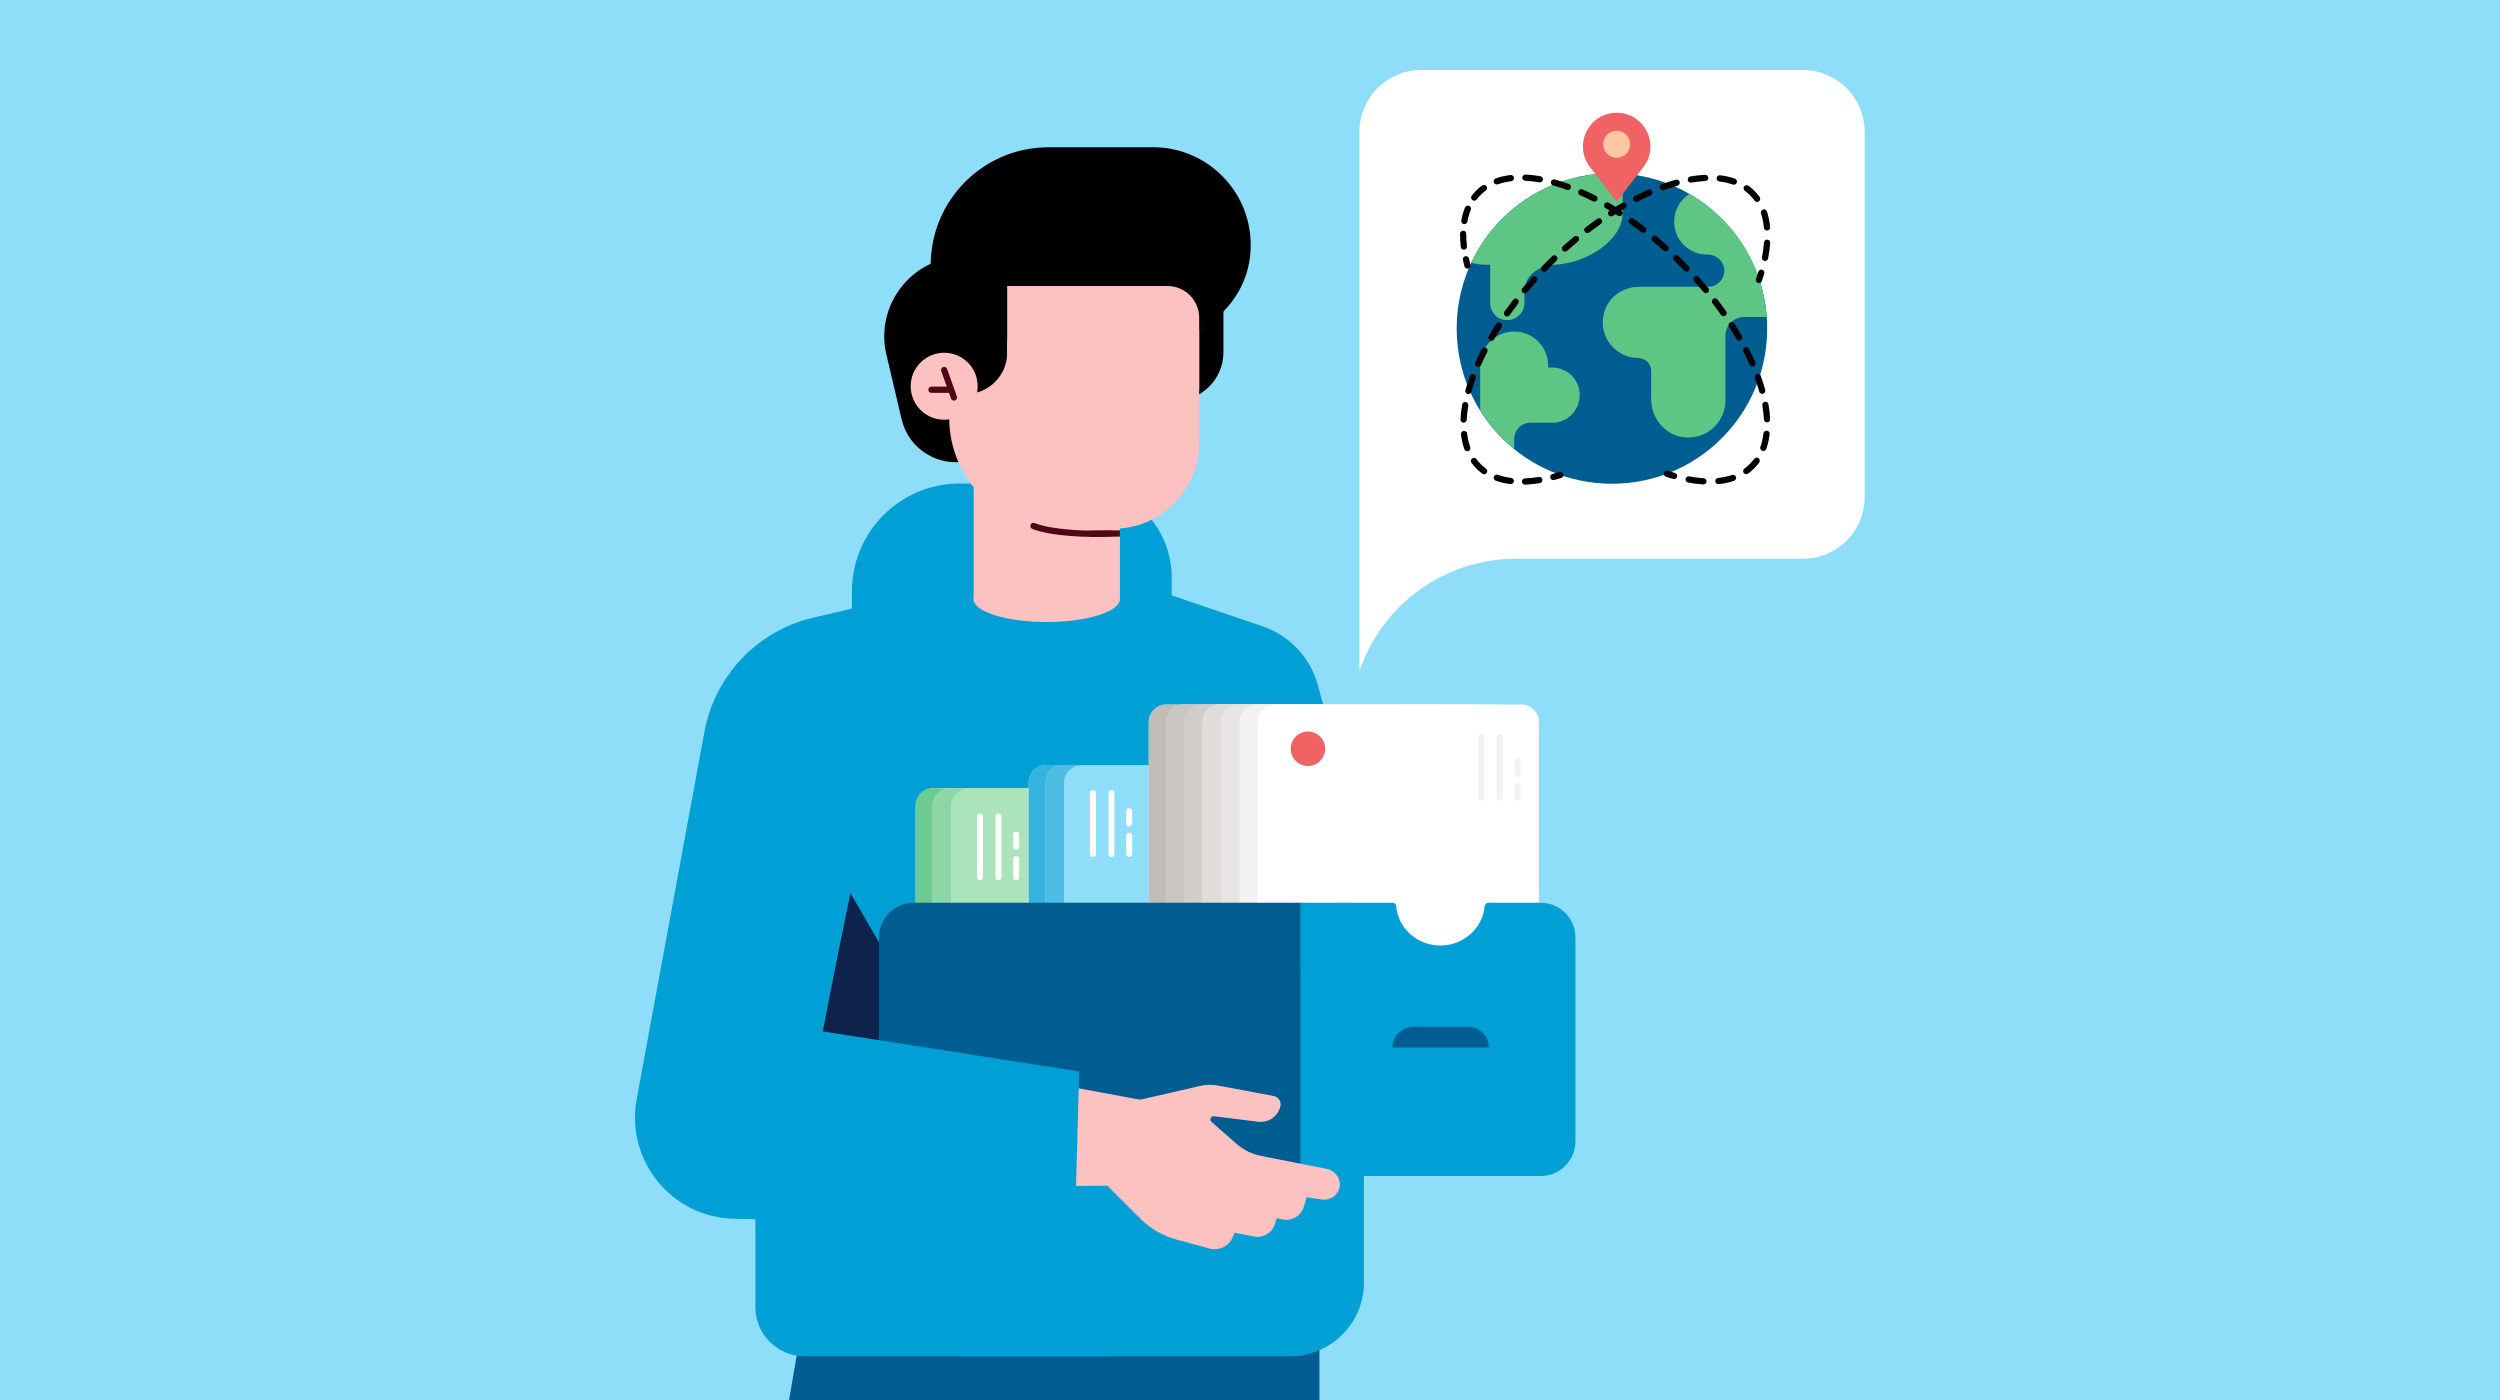 <svg width="1000" height="560" viewBox="0 0 1000 560" fill="none" xmlns="http://www.w3.org/2000/svg">
<rect x="0" y="0" width="1000" height="560" fill="#808080" stroke="none"/>
<g clip-path="url(#clip0)">
<rect width="1000" height="560" fill="#8EDDF9"/>
<path d="M431.574 173.9L387.374 184.3C375.474 187.1 363.474 179.7 360.674 167.8L354.574 141.9C350.474 124.7 361.174 107.5 378.374 103.4L413.074 95.2L431.574 173.9Z" fill="black"/>
<path d="M469.974 160.3H463.674V115.3H489.374V140.9C489.374 151.6 480.674 160.3 469.974 160.3Z" fill="black"/>
<path d="M527.774 496.4H384.074V691.9H527.774V496.4Z" fill="#005D92"/>
<path d="M342.974 327.1L353.574 257.4L416.374 261.9L406.574 331.4L342.974 327.1Z" fill="#00A0D6"/>
<path d="M468.573 251.7H340.773V236.6C340.773 212.7 360.073 193.4 383.973 193.4H430.973C451.773 193.4 468.673 210.3 468.673 231.1V251.7H468.573Z" fill="#00A0D6"/>
<path d="M442.574 229.3L504.974 250.5C515.774 254.2 524.074 262.9 527.074 273.9L544.574 336.6C549.174 353.1 551.574 370.2 551.574 387.3V424.2L457.874 410.7L442.574 229.3Z" fill="#00A0D6"/>
<path d="M293.074 691.9H527.774L521.274 520.3L328.174 486.7L293.074 691.9Z" fill="#005D92"/>
<path d="M302.074 318H421.974L444.374 542.5H321.774C310.974 542.5 302.174 533.7 302.174 522.9V318H302.074Z" fill="#00A0D6"/>
<path d="M515.974 542.5H384.074V412.7H545.574V513C545.574 529.3 532.374 542.5 515.974 542.5Z" fill="#00A0D6"/>
<path d="M507.674 330.4L504.974 454.7H323.674L389.374 231.7H445.974" fill="#00A0D6"/>
<path fill-rule="evenodd" clip-rule="evenodd" d="M514.977 310.95C515.667 310.951 516.225 311.512 516.224 312.202L516.124 362.302C516.123 362.993 515.562 363.551 514.872 363.55C514.181 363.549 513.623 362.988 513.624 362.297L513.724 312.197C513.725 311.507 514.286 310.949 514.977 310.95Z" fill="#0D234B"/>
<path fill-rule="evenodd" clip-rule="evenodd" d="M514.974 304.75C515.664 304.75 516.224 305.31 516.224 306V306.2C516.224 306.89 515.664 307.45 514.974 307.45C514.283 307.45 513.724 306.89 513.724 306.2V306C513.724 305.31 514.283 304.75 514.974 304.75Z" fill="#0D234B"/>
<path d="M378.074 422.2L350.074 374.3L339.974 356.9L328.674 414.7L357.274 419.5L378.074 422.2Z" fill="#0D234B"/>
<path d="M450.874 384.8H373.274C369.474 384.8 366.274 381.7 366.274 377.8V322.3C366.274 318.5 369.374 315.3 373.274 315.3H450.874C454.674 315.3 457.874 318.4 457.874 322.3V377.8C457.774 381.7 454.674 384.8 450.874 384.8Z" fill="white"/>
<path opacity="0.9" d="M450.874 384.8H373.274C369.474 384.8 366.274 381.7 366.274 377.8V322.3C366.274 318.5 369.374 315.3 373.274 315.3H450.874C454.674 315.3 457.874 318.4 457.874 322.3V377.8C457.774 381.7 454.674 384.8 450.874 384.8Z" fill="#5EC584"/>
<path d="M457.674 384.8H380.074C376.274 384.8 373.074 381.7 373.074 377.8V322.3C373.074 318.5 376.174 315.3 380.074 315.3H457.674C461.474 315.3 464.674 318.4 464.674 322.3V377.8C464.674 381.7 461.574 384.8 457.674 384.8Z" fill="white"/>
<path opacity="0.7" d="M457.674 384.8H380.074C376.274 384.8 373.074 381.7 373.074 377.8V322.3C373.074 318.5 376.174 315.3 380.074 315.3H457.674C461.474 315.3 464.674 318.4 464.674 322.3V377.8C464.674 381.7 461.574 384.8 457.674 384.8Z" fill="#5EC584"/>
<path d="M387.374 382.7H468.774C472.574 382.7 475.774 379.6 475.774 375.7V322.4C475.774 318.6 472.674 315.4 468.774 315.4H387.374C383.574 315.4 380.374 318.5 380.374 322.4V375.7C380.474 379.6 383.574 382.7 387.374 382.7Z" fill="#ABE3BB"/>
<path d="M399.374 352.1C400.074 352.1 400.574 351.6 400.574 350.9V326.5C400.574 325.8 400.074 325.3 399.374 325.3C398.674 325.3 398.174 325.8 398.174 326.5V350.9C398.174 351.5 398.674 352.1 399.374 352.1Z" fill="white"/>
<path d="M391.974 352.1C392.674 352.1 393.174 351.6 393.174 350.9V326.5C393.174 325.8 392.674 325.3 391.974 325.3C391.274 325.3 390.774 325.8 390.774 326.5V350.9C390.774 351.5 391.374 352.1 391.974 352.1Z" fill="white"/>
<path d="M406.474 352.1C407.174 352.1 407.674 351.6 407.674 350.9V343.6C407.674 342.9 407.174 342.4 406.474 342.4C405.774 342.4 405.274 342.9 405.274 343.6V350.9C405.274 351.5 405.774 352.1 406.474 352.1Z" fill="white"/>
<path d="M406.474 339.9C407.174 339.9 407.674 339.4 407.674 338.7V333.8C407.674 333.1 407.174 332.6 406.474 332.6C405.774 332.6 405.274 333.1 405.274 333.8V338.7C405.274 339.3 405.774 339.9 406.474 339.9Z" fill="white"/>
<path d="M496.075 375.5H418.475C414.675 375.5 411.475 372.4 411.475 368.5V313C411.475 309.2 414.575 306 418.475 306H496.075C499.875 306 503.075 309.1 503.075 313V368.5C502.975 372.4 499.875 375.5 496.075 375.5Z" fill="white"/>
<path opacity="0.8" d="M496.075 375.5H418.475C414.675 375.5 411.475 372.4 411.475 368.5V313C411.475 309.2 414.575 306 418.475 306H496.075C499.875 306 503.075 309.1 503.075 313V368.5C502.975 372.4 499.875 375.5 496.075 375.5Z" fill="#00A0D6"/>
<path d="M502.874 375.5H425.274C421.474 375.5 418.274 372.4 418.274 368.5V313C418.274 309.2 421.374 306 425.274 306H502.874C506.674 306 509.874 309.1 509.874 313V368.5C509.774 372.4 506.674 375.5 502.874 375.5Z" fill="white"/>
<path opacity="0.7" d="M502.874 375.5H425.274C421.474 375.5 418.274 372.4 418.274 368.5V313C418.274 309.2 421.374 306 425.274 306H502.874C506.674 306 509.874 309.1 509.874 313V368.5C509.774 372.4 506.674 375.5 502.874 375.5Z" fill="#00A0D6"/>
<path d="M432.574 373.4H513.974C517.774 373.4 520.974 370.3 520.974 366.4V313.1C520.974 309.3 517.874 306.1 513.974 306.1H432.574C428.774 306.1 425.574 309.2 425.574 313.1V366.4C425.674 370.3 428.774 373.4 432.574 373.4Z" fill="#8EDDF9"/>
<path d="M444.574 342.8C445.274 342.8 445.774 342.3 445.774 341.6V317.2C445.774 316.5 445.274 316 444.574 316C443.874 316 443.374 316.5 443.374 317.2V341.6C443.274 342.2 443.874 342.8 444.574 342.8Z" fill="white"/>
<path d="M437.175 342.8C437.875 342.8 438.375 342.3 438.375 341.6V317.2C438.375 316.5 437.875 316 437.175 316C436.475 316 435.975 316.5 435.975 317.2V341.6C435.975 342.2 436.475 342.8 437.175 342.8Z" fill="white"/>
<path d="M451.675 342.8C452.375 342.8 452.875 342.3 452.875 341.6V334.3C452.875 333.6 452.375 333.1 451.675 333.1C450.975 333.1 450.475 333.6 450.475 334.3V341.6C450.475 342.2 450.975 342.8 451.675 342.8Z" fill="white"/>
<path d="M451.675 330.6C452.375 330.6 452.875 330.1 452.875 329.4V324.5C452.875 323.8 452.375 323.3 451.675 323.3C450.975 323.3 450.475 323.8 450.475 324.5V329.4C450.475 330 450.975 330.6 451.675 330.6Z" fill="white"/>
<path d="M466.475 367.4H560.075C563.875 367.4 567.075 364.3 567.075 360.4V288.8C567.075 285 563.975 281.8 560.075 281.8H466.475C462.675 281.8 459.475 284.9 459.475 288.8V360.4C459.475 364.3 462.575 367.4 466.475 367.4Z" fill="white"/>
<path opacity="0.6" d="M466.475 367.4H560.075C563.875 367.4 567.075 364.3 567.075 360.4V288.8C567.075 285 563.975 281.8 560.075 281.8H466.475C462.675 281.8 459.475 284.9 459.475 288.8V360.4C459.475 364.3 462.575 367.4 466.475 367.4Z" fill="#969087"/>
<path d="M473.475 367.4H567.075C570.875 367.4 574.075 364.3 574.075 360.4V288.8C574.075 285 570.975 281.8 567.075 281.8H473.475C469.675 281.8 466.475 284.9 466.475 288.8V360.4C466.475 364.3 469.575 367.4 473.475 367.4Z" fill="white"/>
<path opacity="0.5" d="M473.475 367.4H567.075C570.875 367.4 574.075 364.3 574.075 360.4V288.8C574.075 285 570.975 281.8 567.075 281.8H473.475C469.675 281.8 466.475 284.9 466.475 288.8V360.4C466.475 364.3 469.575 367.4 473.475 367.4Z" fill="#969087"/>
<path d="M480.774 367.4H574.374C578.174 367.4 581.374 364.3 581.374 360.4V288.8C581.374 285 578.274 281.8 574.374 281.8H480.774C476.974 281.8 473.774 284.9 473.774 288.8V360.4C473.874 364.3 476.974 367.4 480.774 367.4Z" fill="#D3CECB"/>
<path d="M488.074 367.4H584.174C587.974 367.4 591.174 364.3 591.174 360.4V288.8C591.174 285 588.074 281.8 584.174 281.8H488.074C484.274 281.8 481.074 284.9 481.074 288.8V360.4C481.174 364.3 484.274 367.4 488.074 367.4Z" fill="white"/>
<path opacity="0.7" d="M488.074 367.4H584.174C587.974 367.4 591.174 364.3 591.174 360.4V288.8C591.174 285 588.074 281.8 584.174 281.8H488.074C484.274 281.8 481.074 284.9 481.074 288.8V360.4C481.174 364.3 484.274 367.4 488.074 367.4Z" fill="#D3CECB"/>
<path d="M495.475 367.4H591.575C595.375 367.4 598.575 364.3 598.575 360.4V288.8C598.575 285 595.475 281.8 591.575 281.8H495.475C491.675 281.8 488.475 284.9 488.475 288.8V360.4C488.475 364.3 491.575 367.4 495.475 367.4Z" fill="white"/>
<path opacity="0.5" d="M495.475 367.4H591.575C595.375 367.4 598.575 364.3 598.575 360.4V288.8C598.575 285 595.475 281.8 591.575 281.8H495.475C491.675 281.8 488.475 284.9 488.475 288.8V360.4C488.475 364.3 491.575 367.4 495.475 367.4Z" fill="#D3CECB"/>
<path d="M502.774 367.4H598.874C602.674 367.4 605.874 364.3 605.874 360.4V288.8C605.874 285 602.774 281.8 598.874 281.8H502.774C498.974 281.8 495.774 284.9 495.774 288.8V360.4C495.874 364.3 498.974 367.4 502.774 367.4Z" fill="#F3F2F2"/>
<path d="M510.074 387.4H608.574C612.374 387.4 615.574 384.3 615.574 380.4V288.8C615.574 285 612.474 281.8 608.574 281.8H510.074C506.274 281.8 503.074 284.9 503.074 288.8V380.4C503.174 384.3 506.274 387.4 510.074 387.4Z" fill="white"/>
<path d="M599.874 320.4C600.574 320.4 601.074 319.9 601.074 319.2V294.8C601.074 294.1 600.574 293.6 599.874 293.6C599.174 293.6 598.674 294.1 598.674 294.8V319.2C598.674 319.9 599.274 320.4 599.874 320.4Z" fill="#F3F2F2"/>
<path d="M592.574 320.4C593.274 320.4 593.774 319.9 593.774 319.2V294.8C593.774 294.1 593.274 293.6 592.574 293.6C591.874 293.6 591.374 294.1 591.374 294.8V319.2C591.374 319.9 591.874 320.4 592.574 320.4Z" fill="#F3F2F2"/>
<path d="M607.074 310.6C607.774 310.6 608.274 310.1 608.274 309.4V304.5C608.274 303.8 607.774 303.3 607.074 303.3C606.374 303.3 605.874 303.8 605.874 304.5V309.4C605.874 310.1 606.374 310.6 607.074 310.6Z" fill="#F3F2F2"/>
<path d="M607.074 320.4C607.774 320.4 608.274 319.9 608.274 319.2V314.3C608.274 313.6 607.774 313.1 607.074 313.1C606.374 313.1 605.874 313.6 605.874 314.3V319.2C605.874 319.8 606.374 320.4 607.074 320.4Z" fill="#F3F2F2"/>
<path d="M525.187 373.323L527.587 373.323L527.587 363.523L525.187 363.523L525.187 373.323Z" fill="#E5E5E5"/>
<path d="M537.431 370.934L539.831 370.934L539.831 361.134L537.431 361.134L537.431 370.934Z" fill="#E5E5E5"/>
<path d="M360.874 470.5H365.174H520.374V361.1H365.474C357.774 361.1 351.574 367.3 351.574 375V449.8L360.874 470.5Z" fill="#005D92"/>
<path d="M557.074 361.1C557.774 361.1 558.474 361.6 558.474 362.4C559.174 371.3 566.874 378.2 576.174 378.2C585.474 378.2 593.074 371.2 593.874 362.4C593.974 361.7 594.574 361.1 595.274 361.1H616.274C623.974 361.1 630.174 367.3 630.174 375V456.5C630.174 464.2 623.974 470.4 616.274 470.4H520.174V361.1H557.074Z" fill="#00A0D6"/>
<path d="M556.975 419H595.575C595.575 414.4 591.875 410.7 587.275 410.7H565.275C560.775 410.7 556.975 414.4 556.975 419Z" fill="#005D92"/>
<path d="M523.174 306.4C526.985 306.4 530.074 303.311 530.074 299.5C530.074 295.689 526.985 292.6 523.174 292.6C519.364 292.6 516.274 295.689 516.274 299.5C516.274 303.311 519.364 306.4 523.174 306.4Z" fill="#F06365"/>
<path d="M530.874 467.6L504.574 462.4C500.874 461.7 497.374 460 494.574 457.5L484.674 448.8C484.374 448.6 484.174 448.2 484.174 447.8C484.174 447 484.874 446.4 485.674 446.5L503.274 448.7C507.474 449.2 511.274 446.5 512.174 442.4C512.574 440.6 511.374 438.8 509.474 438.4L487.074 434.2C484.874 433.8 482.574 433.8 480.374 434.3L456.874 439.7C456.274 439.8 455.674 439.9 455.074 439.7L428.074 434.7L427.574 438.9L421.174 474.4L442.974 474.3L456.274 487.6C460.174 491.4 464.874 494.2 470.174 495.7L483.774 499.4C487.574 500.4 491.574 498.5 493.074 494.9L493.874 493.1L501.574 494.6C505.274 495.3 508.874 493.2 509.974 489.6L510.674 487.3L513.174 487.8C516.874 488.5 520.474 486.3 521.574 482.6L522.674 478.9L528.774 479.8C532.074 480.3 535.274 478.1 535.874 474.7C536.374 471.5 534.174 468.3 530.874 467.6Z" fill="#FBC2C1"/>
<path d="M408.374 227.5L325.174 247.1C302.974 252.3 285.974 270.2 281.774 292.7L254.674 439.7C250.174 464.3 268.774 487.1 293.774 487.5L429.974 490.2L431.674 428.6L328.674 412.5L344.774 335.1L352.374 270.8L382.174 262.7L408.374 227.5Z" fill="#00A0D6"/>
<path d="M447.974 179.1H389.474V239.6H447.974V179.1Z" fill="#FBC2C1"/>
<path d="M445.274 211.5H424.074C399.574 211.5 379.674 191.6 379.674 167.1V108.9H479.674V177.2C479.674 196.1 464.274 211.5 445.274 211.5Z" fill="#FBC2C1"/>
<path d="M386.374 157.6H372.574V107H402.874V141.1C402.874 150.2 395.474 157.6 386.374 157.6Z" fill="black"/>
<path d="M377.673 167.9C385.074 167.9 391.073 161.9 391.073 154.5C391.073 147.099 385.074 141.1 377.673 141.1C370.273 141.1 364.273 147.099 364.273 154.5C364.273 161.9 370.273 167.9 377.673 167.9Z" fill="#FBC2C1"/>
<path fill-rule="evenodd" clip-rule="evenodd" d="M377.256 146.822C377.907 146.591 378.622 146.931 378.852 147.582L382.752 158.582C382.983 159.233 382.643 159.947 381.992 160.178C381.341 160.409 380.627 160.068 380.396 159.418L376.496 148.418C376.265 147.767 376.606 147.052 377.256 146.822Z" fill="#500715"/>
<path fill-rule="evenodd" clip-rule="evenodd" d="M371.324 155.9C371.324 155.21 371.884 154.65 372.574 154.65H380.274C380.965 154.65 381.524 155.21 381.524 155.9C381.524 156.59 380.965 157.15 380.274 157.15H372.574C371.884 157.15 371.324 156.59 371.324 155.9Z" fill="#500715"/>
<path fill-rule="evenodd" clip-rule="evenodd" d="M412.207 209.951C412.455 209.307 413.178 208.985 413.822 209.233C417.544 210.665 423.042 211.505 428.704 211.928C434.337 212.349 440.01 212.349 444.012 212.152C444.701 212.117 445.288 212.649 445.322 213.338C445.356 214.028 444.825 214.614 444.135 214.648C440.037 214.851 434.26 214.851 428.518 214.422C422.805 213.995 417.003 213.135 412.925 211.567C412.28 211.319 411.959 210.596 412.207 209.951Z" fill="#500715"/>
<path fill-rule="evenodd" clip-rule="evenodd" d="M447.974 212.15L447.974 214.65L447.734 214.65C447.576 214.65 447.342 214.651 447.04 214.651C446.435 214.653 445.555 214.656 444.456 214.662C442.259 214.675 439.188 214.7 435.692 214.75L435.656 212.25C439.161 212.2 442.239 212.175 444.442 212.162C445.543 212.156 446.426 212.153 447.033 212.151C447.337 212.151 447.572 212.15 447.731 212.15L447.974 212.15Z" fill="#500715"/>
<path d="M418.674 248.8C434.856 248.8 447.974 244.681 447.974 239.6C447.974 234.519 434.856 230.4 418.674 230.4C402.492 230.4 389.374 234.519 389.374 239.6C389.374 244.681 402.492 248.8 418.674 248.8Z" fill="#FBC2C1"/>
<path d="M481.074 131.5H418.674V107.6L435.674 82.1L481.074 92.9V131.5Z" fill="#0D234B"/>
<path d="M462.573 135.7H372.273V106.1C372.273 80 393.373 58.9 419.473 58.9H461.273C482.773 58.9 500.273 76.4 500.273 97.9C500.473 118.7 483.473 135.7 462.573 135.7Z" fill="black"/>
<path d="M395.074 110.4C395.074 110.4 423.174 136.7 480.374 131.7L487.274 103.7L438.974 95.3L395.074 110.4Z" fill="black"/>
<path d="M479.674 155.8H402.874V114.4H466.974C473.974 114.4 479.674 120.1 479.674 127.1V155.8Z" fill="#FBC2C1"/>
<path d="M721.173 28H568.473C554.873 28 543.773 39 543.773 52.7V181.2V223.5V268.5C552.573 242.3 577.273 223.5 606.473 223.5H606.673H721.173C734.773 223.5 745.873 212.5 745.873 198.8V52.7C745.773 39 734.773 28 721.173 28Z" fill="white"/>
<path d="M644.774 193.5C679.071 193.5 706.874 165.697 706.874 131.4C706.874 97.103 679.071 69.3 644.774 69.3C610.477 69.3 582.674 97.103 582.674 131.4C582.674 165.697 610.477 193.5 644.774 193.5Z" fill="#005D92"/>
<path d="M688.774 87.5C684.774 83.5 680.474 80.2 675.774 77.6C672.074 79.9 669.674 84 669.674 88.7C669.674 95.7 675.174 101.4 681.974 101.8H682.974C686.074 101.8 688.874 103.9 689.574 106.9C690.474 111 687.274 114.7 683.274 114.7H682.174H655.674C648.974 114.7 642.874 119.1 641.474 125.7C639.374 134.9 646.374 143.1 655.174 143.2C658.074 143.2 660.474 145.5 660.474 148.4V159.7C660.474 167 665.574 173.6 672.774 174.8C682.074 176.4 690.174 169.2 690.174 160.1V143.2V139V134.3C690.174 130.1 693.574 126.8 697.674 126.8H706.674C705.674 112.5 699.674 98.5 688.774 87.5Z" fill="#5EC584"/>
<path d="M620.874 147H619.274V146.2C619.274 138.7 613.174 132.6 605.674 132.6C598.174 132.6 592.074 138.7 592.074 146.2V155.4V164.1C594.574 168.1 597.474 171.9 600.974 175.3C602.474 176.8 604.074 178.3 605.674 179.6V175.6C605.674 172 608.574 169.1 612.174 169.1H619.274H620.874C626.974 169.1 631.874 164.1 631.874 158.1C631.974 152 626.974 147 620.874 147Z" fill="#5EC584"/>
<path d="M649.074 69.5C631.774 68.3 614.074 74.3 600.874 87.5C595.574 92.8 591.474 98.7 588.474 105.1C590.374 105.6 592.274 105.9 594.374 105.9H596.074V121.1C596.074 124.1 597.874 126.8 600.674 127.7C605.374 129.2 609.774 125.7 609.774 121.2V116.8C609.874 111.3 613.274 108.6 616.274 107.2C617.974 106.4 619.874 106 621.674 105.9C634.574 105.4 649.074 96.2 649.074 85.1V69.5Z" fill="#5EC584"/>
<path d="M646.674 80.7L635.974 66.8C629.174 57.9 635.474 45.1 646.674 45.1C657.874 45.1 664.174 58 657.374 66.8L646.674 80.7Z" fill="#F06365"/>
<path d="M646.673 63.1C649.656 63.1 652.073 60.682 652.073 57.7C652.073 54.718 649.656 52.3 646.673 52.3C643.691 52.3 641.273 54.718 641.273 57.7C641.273 60.682 643.691 63.1 646.673 63.1Z" fill="#FFC8A3"/>
<path fill-rule="evenodd" clip-rule="evenodd" d="M683.337 71.107C683.369 71.797 682.837 72.382 682.147 72.414C680.348 72.499 678.473 72.709 676.533 73.045C675.853 73.162 675.206 72.706 675.088 72.026C674.971 71.345 675.427 70.699 676.107 70.581C678.14 70.23 680.118 70.007 682.03 69.917C682.72 69.885 683.305 70.418 683.337 71.107ZM686.647 71.202C686.729 70.517 687.351 70.027 688.036 70.109C690.125 70.358 692.107 70.805 693.957 71.464C694.608 71.696 694.947 72.41 694.716 73.061C694.484 73.711 693.77 74.051 693.119 73.819C691.462 73.23 689.665 72.82 687.741 72.591C687.055 72.51 686.565 71.888 686.647 71.202ZM671.865 72.756C672.048 73.422 671.657 74.11 670.991 74.293C669.216 74.781 667.401 75.36 665.554 76.028C664.905 76.263 664.188 75.927 663.953 75.278C663.718 74.629 664.054 73.912 664.703 73.677C666.609 72.988 668.486 72.388 670.329 71.882C670.994 71.699 671.682 72.09 671.865 72.756ZM697.656 74.581C698.062 74.023 698.844 73.899 699.402 74.305C700.236 74.911 701.023 75.581 701.758 76.316C702.532 77.091 703.235 77.923 703.867 78.809C704.268 79.371 704.137 80.151 703.575 80.552C703.013 80.953 702.232 80.823 701.831 80.261C701.279 79.486 700.666 78.76 699.99 78.084C699.349 77.443 698.662 76.858 697.932 76.327C697.374 75.921 697.25 75.14 697.656 74.581ZM660.882 76.512C661.16 77.144 660.873 77.882 660.241 78.159C658.531 78.91 656.801 79.732 655.057 80.622C654.442 80.936 653.689 80.692 653.375 80.077C653.061 79.462 653.305 78.709 653.92 78.395C655.706 77.484 657.48 76.642 659.235 75.871C659.867 75.593 660.605 75.88 660.882 76.512ZM650.471 81.657C650.816 82.255 650.611 83.02 650.013 83.365C648.384 84.304 646.747 85.301 645.107 86.353C644.525 86.726 643.752 86.557 643.38 85.976C643.007 85.394 643.176 84.621 643.757 84.249C645.43 83.176 647.1 82.159 648.763 81.199C649.361 80.854 650.126 81.059 650.471 81.657ZM705.19 83.8C705.845 83.582 706.552 83.937 706.77 84.592C707.42 86.548 707.843 88.645 708.05 90.856C708.114 91.543 707.609 92.153 706.922 92.217C706.235 92.282 705.625 91.777 705.561 91.09C705.369 89.046 704.982 87.137 704.398 85.381C704.18 84.725 704.534 84.018 705.19 83.8ZM640.632 87.825C641.029 88.389 640.894 89.169 640.33 89.567C638.784 90.656 637.237 91.793 635.695 92.977C635.147 93.397 634.362 93.294 633.942 92.746C633.522 92.199 633.625 91.414 634.173 90.994C635.742 89.789 637.316 88.632 638.89 87.523C639.455 87.125 640.234 87.26 640.632 87.825ZM631.358 94.811C631.799 95.342 631.727 96.13 631.196 96.572C629.735 97.786 628.28 99.042 626.835 100.338C626.321 100.798 625.531 100.755 625.07 100.241C624.609 99.728 624.652 98.937 625.166 98.476C626.634 97.16 628.113 95.883 629.598 94.649C630.129 94.208 630.917 94.281 631.358 94.811ZM706.935 95.841C707.623 95.891 708.141 96.489 708.091 97.178C707.946 99.186 707.659 101.262 707.236 103.393C707.102 104.07 706.444 104.51 705.767 104.376C705.09 104.241 704.65 103.584 704.784 102.906C705.189 100.867 705.461 98.893 705.598 96.998C705.647 96.309 706.246 95.791 706.935 95.841ZM622.648 102.494C623.128 102.991 623.114 103.782 622.617 104.262C621.927 104.927 621.241 105.601 620.558 106.284C619.874 106.967 619.2 107.654 618.535 108.343C618.056 108.84 617.265 108.854 616.768 108.375C616.271 107.895 616.257 107.104 616.736 106.607C617.411 105.907 618.096 105.21 618.79 104.516C619.484 103.822 620.181 103.138 620.881 102.462C621.378 101.983 622.169 101.997 622.648 102.494ZM704.879 107.89C705.54 108.089 705.915 108.787 705.716 109.448C705.421 110.427 705.1 111.414 704.755 112.41C704.529 113.062 703.816 113.407 703.164 113.181C702.512 112.955 702.167 112.243 702.393 111.59C702.727 110.626 703.037 109.671 703.322 108.726C703.521 108.065 704.218 107.691 704.879 107.89ZM614.515 110.796C615.029 111.257 615.072 112.047 614.611 112.561C613.315 114.007 612.06 115.461 610.845 116.922C610.404 117.453 609.616 117.526 609.085 117.084C608.554 116.643 608.482 115.855 608.923 115.324C610.157 113.839 611.433 112.361 612.75 110.892C613.211 110.378 614.001 110.335 614.515 110.796ZM607.02 119.668C607.568 120.089 607.671 120.873 607.251 121.421C606.067 122.964 604.93 124.51 603.84 126.056C603.443 126.621 602.663 126.756 602.099 126.358C601.534 125.961 601.399 125.181 601.797 124.616C602.906 123.042 604.063 121.468 605.267 119.899C605.688 119.351 606.472 119.248 607.02 119.668ZM600.249 129.106C600.83 129.479 600.999 130.252 600.627 130.833C599.575 132.474 598.578 134.11 597.638 135.739C597.293 136.337 596.529 136.542 595.931 136.197C595.333 135.852 595.128 135.087 595.473 134.489C596.433 132.826 597.45 131.156 598.522 129.483C598.895 128.902 599.668 128.733 600.249 129.106ZM594.35 139.101C594.965 139.415 595.209 140.168 594.896 140.783C594.006 142.528 593.184 144.257 592.433 145.967C592.156 146.599 591.418 146.886 590.786 146.609C590.154 146.331 589.867 145.593 590.144 144.961C590.915 143.206 591.758 141.433 592.669 139.647C592.983 139.032 593.735 138.788 594.35 139.101ZM589.552 149.68C590.201 149.915 590.537 150.631 590.302 151.28C589.633 153.128 589.054 154.942 588.566 156.717C588.383 157.383 587.695 157.774 587.03 157.592C586.364 157.409 585.973 156.721 586.156 156.055C586.662 154.212 587.262 152.335 587.951 150.43C588.186 149.78 588.903 149.445 589.552 149.68ZM586.299 160.815C586.98 160.932 587.436 161.579 587.318 162.259C586.983 164.199 586.772 166.074 586.688 167.873C586.656 168.563 586.071 169.096 585.381 169.063C584.691 169.031 584.159 168.446 584.191 167.756C584.28 165.844 584.504 163.866 584.855 161.834C584.972 161.153 585.619 160.697 586.299 160.815ZM585.476 172.373C586.161 172.292 586.783 172.781 586.865 173.467C587.094 175.391 587.503 177.188 588.093 178.846C588.325 179.496 587.985 180.211 587.335 180.442C586.684 180.674 585.969 180.334 585.738 179.684C585.079 177.833 584.631 175.851 584.382 173.762C584.301 173.077 584.79 172.455 585.476 172.373ZM588.855 183.382C589.413 182.977 590.195 183.1 590.601 183.659C591.13 184.387 591.714 185.073 592.354 185.713C592.992 186.341 593.672 186.915 594.393 187.436C594.953 187.841 595.079 188.622 594.674 189.181C594.27 189.741 593.488 189.867 592.929 189.462C592.105 188.867 591.326 188.21 590.596 187.49L590.59 187.484C589.855 186.749 589.185 185.963 588.579 185.128C588.173 184.57 588.297 183.788 588.855 183.382ZM625.267 189.628C625.473 190.287 625.105 190.988 624.446 191.194C623.502 191.488 622.567 191.758 621.642 192.005C620.975 192.184 620.29 191.787 620.111 191.12C619.933 190.453 620.33 189.768 620.997 189.59C621.888 189.352 622.79 189.091 623.702 188.807C624.361 188.601 625.062 188.969 625.267 189.628ZM597.549 190.672C597.783 190.023 598.499 189.685 599.149 189.919C600.785 190.508 602.558 190.921 604.453 191.158C605.138 191.244 605.624 191.869 605.538 192.554C605.452 193.239 604.828 193.725 604.143 193.639C602.084 193.381 600.13 192.929 598.302 192.272C597.653 192.038 597.316 191.322 597.549 190.672ZM616.951 191.813C617.064 192.494 616.603 193.138 615.922 193.25C613.913 193.583 611.958 193.79 610.069 193.866C609.38 193.894 608.798 193.357 608.77 192.667C608.743 191.977 609.28 191.396 609.969 191.368C611.745 191.297 613.597 191.102 615.514 190.784C616.195 190.671 616.838 191.132 616.951 191.813Z" fill="black"/>
<path fill-rule="evenodd" clip-rule="evenodd" d="M608.91 71.007C608.942 70.318 609.528 69.785 610.217 69.817C612.129 69.907 614.108 70.13 616.14 70.481C616.82 70.599 617.277 71.245 617.159 71.926C617.041 72.606 616.395 73.062 615.714 72.945C613.774 72.609 611.9 72.399 610.1 72.314C609.411 72.282 608.878 71.697 608.91 71.007ZM605.6 71.102C605.682 71.788 605.192 72.409 604.507 72.491C602.583 72.72 600.785 73.129 599.128 73.719C598.478 73.951 597.763 73.611 597.531 72.961C597.3 72.31 597.639 71.596 598.29 71.364C600.141 70.705 602.122 70.257 604.211 70.009C604.897 69.927 605.518 70.417 605.6 71.102ZM620.382 72.656C620.565 71.99 621.253 71.599 621.919 71.782C623.761 72.288 625.639 72.888 627.544 73.577C628.193 73.812 628.529 74.529 628.294 75.178C628.059 75.827 627.342 76.163 626.693 75.928C624.846 75.26 623.031 74.68 621.256 74.193C620.59 74.01 620.199 73.322 620.382 72.656ZM594.591 74.481C594.997 75.04 594.873 75.821 594.315 76.227C593.585 76.757 592.899 77.343 592.257 77.984C591.689 78.552 591.164 79.154 590.683 79.789C590.266 80.339 589.482 80.447 588.932 80.029C588.382 79.612 588.274 78.828 588.691 78.278C589.241 77.553 589.84 76.865 590.49 76.216C591.224 75.481 592.011 74.811 592.845 74.205C593.404 73.799 594.185 73.923 594.591 74.481ZM631.365 76.412C631.643 75.78 632.38 75.493 633.012 75.77C634.768 76.542 636.541 77.384 638.327 78.295C638.942 78.609 639.186 79.362 638.872 79.977C638.558 80.591 637.806 80.836 637.191 80.522C635.446 79.632 633.716 78.81 632.007 78.059C631.375 77.782 631.087 77.044 631.365 76.412ZM641.777 81.557C642.122 80.959 642.886 80.754 643.484 81.099C645.147 82.059 646.817 83.076 648.49 84.148C649.071 84.521 649.24 85.294 648.868 85.876C648.495 86.457 647.722 86.626 647.141 86.253C645.5 85.201 643.863 84.204 642.235 83.264C641.637 82.919 641.432 82.155 641.777 81.557ZM587.632 82.328C588.271 82.591 588.575 83.322 588.312 83.96C587.716 85.406 587.268 86.965 586.969 88.63C586.847 89.309 586.197 89.761 585.517 89.639C584.838 89.517 584.386 88.867 584.508 88.187C584.836 86.364 585.331 84.632 586 83.007C586.263 82.369 586.994 82.065 587.632 82.328ZM651.615 87.725C652.013 87.16 652.793 87.025 653.357 87.423C654.932 88.532 656.505 89.689 658.075 90.894C658.622 91.314 658.726 92.099 658.305 92.646C657.885 93.194 657.1 93.297 656.553 92.877C655.01 91.693 653.464 90.556 651.917 89.467C651.353 89.069 651.218 88.289 651.615 87.725ZM585.285 92.265C585.975 92.274 586.527 92.841 586.518 93.531C586.497 95.121 586.584 96.778 586.779 98.498C586.857 99.184 586.364 99.803 585.678 99.881C584.993 99.959 584.373 99.466 584.295 98.78C584.089 96.965 583.995 95.202 584.018 93.498C584.027 92.808 584.594 92.256 585.285 92.265ZM660.889 94.711C661.331 94.18 662.119 94.108 662.65 94.549C664.135 95.783 665.613 97.059 667.081 98.376C667.595 98.837 667.638 99.627 667.177 100.141C666.717 100.655 665.926 100.698 665.412 100.238C663.967 98.942 662.512 97.686 661.052 96.472C660.521 96.03 660.448 95.242 660.889 94.711ZM669.599 102.394C670.078 101.897 670.869 101.883 671.366 102.362C672.066 103.038 672.763 103.722 673.457 104.416C674.151 105.11 674.836 105.807 675.511 106.507C675.99 107.004 675.976 107.795 675.479 108.275C674.983 108.754 674.191 108.74 673.712 108.243C673.047 107.554 672.373 106.867 671.69 106.184C671.006 105.501 670.32 104.827 669.631 104.162C669.134 103.682 669.119 102.891 669.599 102.394ZM586.115 102.48C586.79 102.334 587.455 102.763 587.6 103.438C587.774 104.244 587.968 105.06 588.183 105.885C588.357 106.553 587.956 107.236 587.288 107.41C586.62 107.584 585.938 107.183 585.764 106.515C585.54 105.656 585.338 104.806 585.156 103.965C585.011 103.29 585.44 102.625 586.115 102.48ZM677.732 110.696C678.246 110.235 679.036 110.278 679.497 110.792C680.814 112.261 682.09 113.739 683.324 115.224C683.766 115.755 683.693 116.543 683.162 116.984C682.631 117.426 681.843 117.353 681.402 116.822C680.188 115.361 678.932 113.907 677.636 112.461C677.175 111.947 677.218 111.157 677.732 110.696ZM685.227 119.568C685.775 119.148 686.56 119.251 686.98 119.799C688.184 121.368 689.342 122.942 690.451 124.516C690.848 125.081 690.713 125.861 690.149 126.258C689.584 126.656 688.805 126.52 688.407 125.956C687.318 124.41 686.18 122.864 684.997 121.321C684.576 120.773 684.68 119.988 685.227 119.568ZM691.998 129.006C692.579 128.633 693.352 128.802 693.725 129.383C694.798 131.056 695.815 132.726 696.774 134.389C697.119 134.987 696.914 135.752 696.316 136.097C695.718 136.442 694.954 136.237 694.609 135.639C693.669 134.01 692.673 132.373 691.62 130.733C691.248 130.152 691.417 129.378 691.998 129.006ZM697.897 139.001C698.512 138.688 699.265 138.932 699.578 139.547C700.49 141.332 701.332 143.106 702.103 144.861C702.381 145.493 702.093 146.231 701.461 146.509C700.829 146.786 700.092 146.499 699.814 145.867C699.063 144.157 698.242 142.427 697.352 140.683C697.038 140.068 697.282 139.315 697.897 139.001ZM702.695 149.58C703.344 149.345 704.061 149.68 704.296 150.33C704.986 152.235 705.585 154.112 706.092 155.955C706.274 156.621 705.883 157.308 705.217 157.491C704.552 157.674 703.864 157.283 703.681 156.617C703.193 154.842 702.614 153.028 701.945 151.18C701.71 150.531 702.046 149.814 702.695 149.58ZM705.948 160.715C706.628 160.597 707.275 161.053 707.392 161.733C707.744 163.766 707.967 165.744 708.056 167.656C708.089 168.346 707.556 168.931 706.866 168.963C706.177 168.996 705.591 168.463 705.559 167.773C705.475 165.974 705.264 164.099 704.929 162.159C704.811 161.479 705.268 160.832 705.948 160.715ZM706.771 172.273C707.457 172.355 707.946 172.977 707.865 173.662C707.616 175.751 707.168 177.733 706.509 179.584C706.278 180.234 705.563 180.574 704.913 180.342C704.262 180.111 703.923 179.396 704.154 178.745C704.744 177.088 705.153 175.291 705.382 173.367C705.464 172.681 706.086 172.192 706.771 172.273ZM703.392 183.282C703.951 183.688 704.074 184.47 703.669 185.028C703.062 185.863 702.392 186.649 701.657 187.384C700.9 188.141 700.089 188.83 699.229 189.451C698.669 189.855 697.887 189.728 697.484 189.168C697.08 188.608 697.206 187.827 697.766 187.423C698.519 186.88 699.228 186.278 699.89 185.616C700.531 184.975 701.116 184.288 701.646 183.559C702.052 183 702.834 182.876 703.392 183.282ZM665.588 189.105C665.806 188.45 666.514 188.096 667.169 188.314C668.115 188.63 669.051 188.921 669.978 189.188C670.641 189.38 671.023 190.072 670.832 190.736C670.641 191.399 669.948 191.782 669.285 191.59C668.325 191.313 667.356 191.012 666.378 190.686C665.723 190.468 665.369 189.76 665.588 189.105ZM694.375 190.749C694.6 191.402 694.253 192.113 693.6 192.339C691.69 192.997 689.645 193.434 687.488 193.662C686.802 193.735 686.186 193.237 686.114 192.551C686.041 191.864 686.539 191.249 687.225 191.176C689.215 190.966 691.073 190.566 692.785 189.975C693.438 189.75 694.149 190.097 694.375 190.749ZM674.221 191.55C674.347 190.872 675 190.424 675.679 190.551C677.676 190.924 679.606 191.167 681.458 191.28C682.147 191.322 682.672 191.914 682.63 192.603C682.588 193.292 681.996 193.817 681.307 193.775C679.342 193.656 677.309 193.398 675.22 193.008C674.542 192.882 674.094 192.229 674.221 191.55Z" fill="black"/>
</g>
<defs>
<clipPath id="clip0">
<rect width="1000" height="560" fill="white"/>
</clipPath>
</defs>
</svg>
